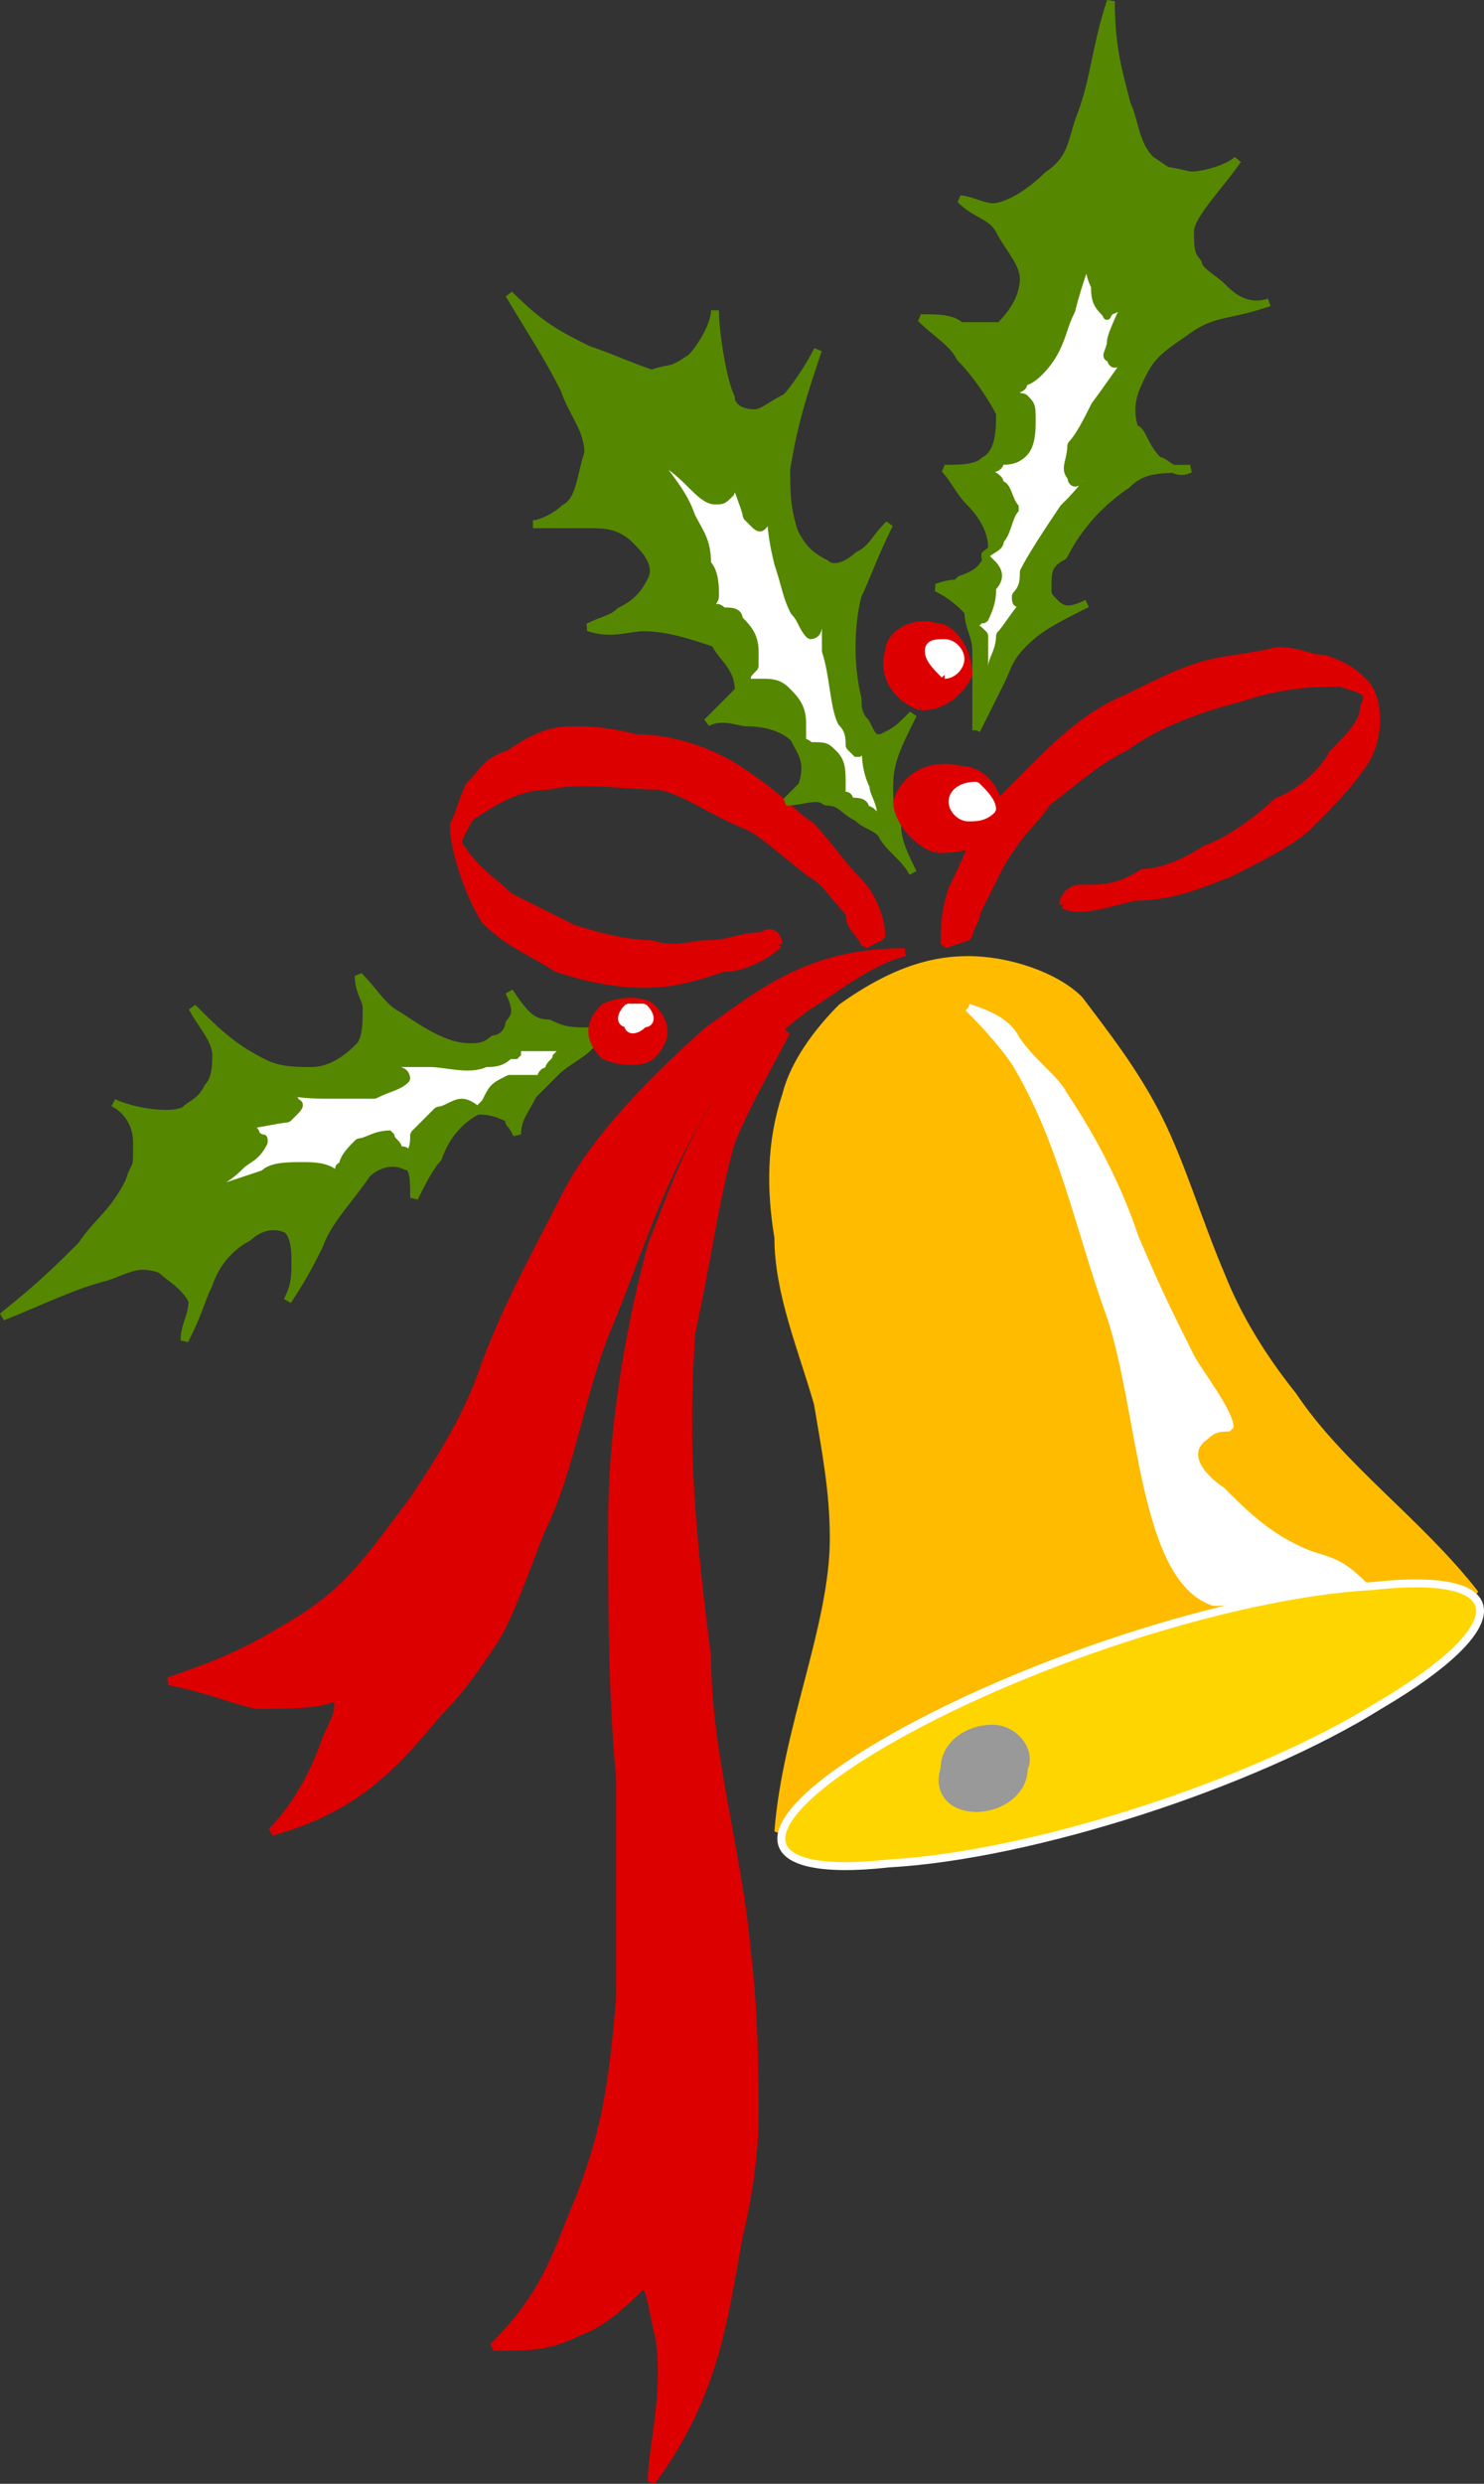 <svg xmlns="http://www.w3.org/2000/svg" width="187.44" height="313.452" version="1.2"><rect width="100%" height="100%" fill="#333333" stroke="none"/><g fill="none" fill-rule="evenodd" stroke="#000" stroke-linejoin="bevel" font-family="'Sans Serif'" font-size="12.5" font-weight="400"><path fill="#d00" stroke="#d00" d="M99.312 130.158c-2 4-5 9-7 14-2 7-3 15-5 24-1 15 0 25 2 41 0 12 4 25 5 37 1 8 1 16 1 21s-1 11-2 15c-2 11-3 20-11 31 0-4 2-11 1-18-1-4-1-6-2-7-2 2-5 5-8 6-4 2-6 2-11 2 7-7 8-12 11-19 3-8 4-13 5-25v-28c-1-10-1-22-1-32 0-8 1-20 5-35 4-10 7-20 17-27" vector-effect="non-scaling-stroke"/><path fill="#d00" stroke="#d00" d="M114.312 120.158c-4 1-8 4-11 6-5 3-9 8-14 13-6 10-8 17-12 27-4 9-5 19-9 27-2 5-4 11-6 14s-4 6-7 9c-5 6-10 12-21 15 2-2 5-6 7-12 1-2 2-4 1-5-2 1-6 1-10 1-4-1-6-2-11-3 9-3 12-5 17-8 6-4 8-7 14-15 4-6 7-11 9-17 3-8 7-15 10-21s9-13 18-21c7-5 13-10 25-10m-16-1c0-1-1-2-2-1-3 0-4 1-7 1-2 0-4 1-7 0-3 0-7-1-10-2l-8-4c-2-2-4-3-6-6-1-1 0-2 1-4 3-2 6-4 10-4 4-1 10 0 14 0 4 1 6 3 11 5 2 1 3 2 8 6 2 1 3 3 5 5 0 2 1 2 2 4l2-1c0-2-1-5-3-7s-4-5-6-7c-3-2-3-3-9-7-3-2-8-4-13-4-4-1-6-1-8-1-3 0-5 1-8 3-3 1-3 2-5 4-1 2-1 3-2 5 0 3 2 9 4 12 3 3 6 4 9 6 3 1 7 2 11 2s7-1 10-2c3 0 6-2 7-3" vector-effect="non-scaling-stroke"/><path fill="#580" stroke="#580" d="M115.312 110.158c-1-2-2-4-2-6-1-2-1-3-1-5 0-3 1-5 3-9-2 2-2 2-4 3-1 0-1 0-2-2-1-1-1-2-1-3-1-4-1-9 0-13 1-2 2-5 4-9-2 2-2 3-4 4-1 1-3 2-4 1-2-1-3-2-4-4-1-3-1-5-1-8 1-6 2-9 4-15-1 2-3 5-4 6-2 1-3 2-4 2-2 0-3-1-3-2-1-2-2-8-2-11 0 2-2 5-3 6-3 2-2 1-5 2-3-1-5-2-8-3-4-2-6-3-10-7 3 5 5 8 7 12 1 3 3 5 3 8-1 3-1 6-3 7-1 1-3 2-4 2h7c2 0 4 0 6 2 1 1 3 3 2 5s-2 3-4 4c-1 1-2 1-4 2 3 1 5 0 7 0 3 0 6 1 9 2 1 2 3 3 3 6l-4 4c2-1 4 0 5 0 3 0 5 1 6 2 1 2 2 3 1 6l-2 2c2 0 4-1 5 0 2 0 2 1 4 2 1 1 2 1 3 2 1 2 3 3 4 5" vector-effect="non-scaling-stroke"/><path fill="#fff" stroke="#580" d="M113.312 107.158c-1-1-1-3-2-4 0-2-1-3-1-4-1-2-1-4-1-6 0 1 0 1-1 2l-1-1c0-1 0-2-1-3-1-2-1-6-2-9v-6c0 1 0 2-1 3 0 0 0 1-1 1-1-1-1-2-2-3-1-2-1-3-2-6-1-4-1-6-1-10v4c-1 1-1 2-2 1l-1-1c0-1-2-5-2-7v4c-1 1-1 1-2 1s-2-1-3-2-2-2-5-4c2 3 4 5 5 8 1 2 2 3 2 6 1 1 1 3 1 4s-1 1-1 2c1 0 1-1 2 0 1 0 2 0 2 1 1 1 2 2 2 4v2c-1 1-1 1-1 2h2c1 0 2 0 3 1s2 2 2 4v3c0-1 1 0 1 0 2 0 2 0 3 1s1 2 1 4v2c0-1 1-1 1 0 1 0 2 0 2 1 1 0 1 1 2 1 0 1 1 2 2 4" vector-effect="non-scaling-stroke"/><path fill="#580" stroke="#580" d="M79.312 129.158c-1 0-4 1-5 1-2 0-3 0-5-1-2 0-3-1-5-4 1 2 1 3 0 4 0 1-1 2-2 2-1 1-2 1-3 1-3 0-6-2-9-4-2-1-3-3-5-5 0 2 1 3 1 4 0 2 0 4-1 5-2 2-4 3-6 3s-4 0-6-1c-4-2-6-4-9-7 1 2 3 4 3 6 0 1 0 3-1 4-1 2-2 2-3 3-2 1-7 0-9-1 2 1 3 3 3 5 0 4 0 2-1 5-2 4-4 5-6 8-3 3-5 5-10 9 5-2 9-4 13-5 3-1 4-2 7-1 1 1 3 2 4 4 0 2-1 3-1 5 2-4 2-5 3-7 1-3 3-5 5-6 1-1 3-2 5-1 1 1 1 3 1 4 0 2 0 3-1 5 2-3 3-5 4-7 1-3 4-6 6-9 1-1 3-2 5-1 1 0 1 2 1 4 1-2 2-4 3-5 1-3 3-5 5-6 1 0 2 0 4 1 0 1 0 0 1 2 0-2 1-3 2-5l3-3c1-1 3-2 4-3s3-2 5-3" vector-effect="non-scaling-stroke"/><path fill="#fff" stroke="#580" d="M76.312 131.158c-1 0-3 0-4 1h-8c1 0 1 0 1 1h-1c-1 1-2 1-3 1-2 1-5 0-7 0h-5s1 0 1 1c1 0 1 1 1 1-1 1-2 1-4 2h-5c-3 0-5 0-8-1 1 1 3 1 3 2 0 0 1 0 0 1l-1 1c-1 0-5 1-7 1 1 0 3 0 3 1 1 1 1 0 1 1-1 2-2 2-3 3-2 2-3 2-6 4l9-3c1-1 3-1 5-1 1 0 3 0 4 1v1c1-1 0-2 1-2 0-1 1-2 2-3 1 0 2-1 4-1 0 1 1 1 1 2 1 0 1 0 1 1 1-1 1-2 1-3l3-3c1 0 2-1 3-1s2 1 2 1l1-1c1-2 1-2 3-3h4s0-1 1-1c0-1 1-1 1-2 1 0 2 0 2-1 1 0 2-1 4-1" vector-effect="non-scaling-stroke"/><path fill="#fb0" stroke="#fb0" d="M122.312 121.158c-4 0-9 1-16 6-3 3-6 7-7 11-2 6-2 12-1 18 0 7 3 14 5 21 1 6 2 11 2 17 0 11-6 24-7 37 3-4 6-8 9-9 8-5 12-7 21-11 8-3 17-6 24-8 5-1 17-3 24-4 3 0 6 1 10 2-7-9-17-16-23-25-4-5-7-10-9-15-3-7-5-14-8-20s-7-11-10-15c-3-3-9-5-14-5" vector-effect="non-scaling-stroke"/><path fill="#ffd500" stroke="#fff" d="M174.312 215.158c-16 10-44 19-62 20-18 2-18-5-1-15s44-19 62-20c18-2 18 5 1 15" vector-effect="non-scaling-stroke"/><path fill="#fff" stroke="#fff" d="M122.312 127.158c1 1 4 4 6 7 6 10 8 21 12 32 4 12 4 33 13 36 1 0 4 0 6-1 4 0 8-1 13-1-3-3-4-3-7-4-5-2-8-5-11-8-3-2-5-5-2-7 1-1 2-1 3-1 0-2-4-7-5-9-3-6-4-8-7-15-2-6-5-12-9-18-1-2-4-4-6-7-1-2-3-3-6-4" vector-effect="non-scaling-stroke"/><path fill="#999" stroke="#999" d="M129.312 223.158c0 3-3 5-6 5s-5-2-4-5c0-3 3-5 6-5s5 3 4 5" vector-effect="non-scaling-stroke"/><path fill="#580" stroke="#580" d="m123.312 92.158 3-6c1-2 1-3 3-5s4-3 8-5c-2 1-3 1-4 0s-1-1-1-2c0-2 0-3 2-4 2-4 5-7 8-9 2-2 4-2 8-2-2 1-3-1-4-1-2-2-2-4-3-4-1-3 0-5 1-7s2-3 5-5c4-3 5-2 11-4-3 1-5-1-6-2s-3-2-3-3c-1-1-1-2-1-4s4-6 6-9c-1 1-4 2-6 2-4-1-2 0-5-2-2-2-2-5-3-7-1-4-2-7-2-13-2 6-2 10-4 15-1 3-1 5-4 7-2 2-5 4-7 4-1 0-3-1-4-1 2 2 4 2 5 4s3 4 3 6-1 4-3 6h-5c-1-1-3-1-5-1 2 2 4 3 5 5 2 2 4 5 5 7 0 2 0 5-2 6-1 1-3 1-5 1 1 1 2 3 3 4 2 2 3 4 3 6-1 2-1 3-4 4-1 1 0 0-3 1 2 1 3 2 4 3 0 2 1 3 1 5v10" vector-effect="non-scaling-stroke"/><path fill="#fff" stroke="#580" d="M123.312 88.158c0-1 1-2 2-4 0-1 1-2 1-4 1-1 2-3 4-5l-1 1c-1 0-1 0-1-1 1-1 1-2 1-3 1-2 3-5 5-8 1-1 3-3 4-5-1 1-1 1-2 1 0 1-1 1-1 0-1-1 0-2 0-4 1-1 2-3 3-5 3-4 4-6 7-9-1 1-3 3-4 3 0 1-1 1-1 0-1 0 0-1 0-2s2-5 3-7c-1 1-2 3-3 3-1 1 0 1-1 0s-1-2-1-3c-1-2-1-4 0-7-1 4-2 6-3 10-1 2-1 3-2 5s-3 4-4 4c0 1-1 1-2 1 1 1 2 1 2 1 1 1 1 1 1 3 0 1 0 3-1 4s-2 1-3 1c0 1-1 1-2 1 1 1 2 1 2 2 1 0 1 2 2 3-1 1-1 3-2 4 0 1-1 1-2 2l1 1c1 1 1 2 0 3 0 1 0 2-1 4-1 0 0 0-2 1 1 0 1 0 2 1v5c-1 1-1 2-1 3" vector-effect="non-scaling-stroke"/><path fill="#d00" stroke="#d00" d="M134.312 114.158c0-1 1-2 2-2 3 0 5 0 8-2 2 0 5-1 8-3 3-1 7-4 9-6 3-1 6-4 7-6 2-2 4-4 4-6 1-2 0-2-3-3-3 0-7 0-13 2-4 1-10 3-14 6-4 2-6 4-10 7-2 3-3 3-6 8l-3 6c0 1-1 2-1 3l-3 1c0-2 0-4 1-7 1-2 2-4 3-7 2-3 2-3 7-8 3-3 7-7 12-9 4-2 6-3 9-4s6-1 10-2c3 0 4 1 6 1 3 1 4 2 5 3 2 2 2 7 0 10s-4 5-7 8c-2 2-6 4-10 6-5 2-8 3-12 3-4 1-7 2-9 1m-52 19c-1 1-4 1-6 0-2-2-2-4 0-6 2-1 5-1 6 0 2 2 2 4 0 6" vector-effect="non-scaling-stroke"/><path fill="#fff" stroke="#fff" d="M81.312 129.158c-1 1-2 1-2 0-1 0-1-1 0-2h2c1 1 1 2 0 2" vector-effect="non-scaling-stroke"/><path fill="#d00" stroke="#d00" d="M116.312 89.158c-3-1-5-4-4-7 0-2 3-4 6-3 2 0 4 3 4 6-1 2-3 4-6 4" vector-effect="non-scaling-stroke"/><path fill="#fff" stroke="#fff" d="M119.312 85.158c-1-1-2-2-2-3s1-1 2-1 2 1 2 2-1 2-2 2" vector-effect="non-scaling-stroke"/><path fill="#d00" stroke="#d00" d="M118.312 107.158c-3-1-5-4-5-6 1-3 4-5 8-4 3 0 5 3 5 6-1 3-4 4-8 4" vector-effect="non-scaling-stroke"/><path fill="#fff" stroke="#fff" d="M122.312 103.158c-1 0-2-1-2-2s1-2 3-2c1 1 2 2 2 3-1 1-2 1-3 1" vector-effect="non-scaling-stroke"/></g></svg>

